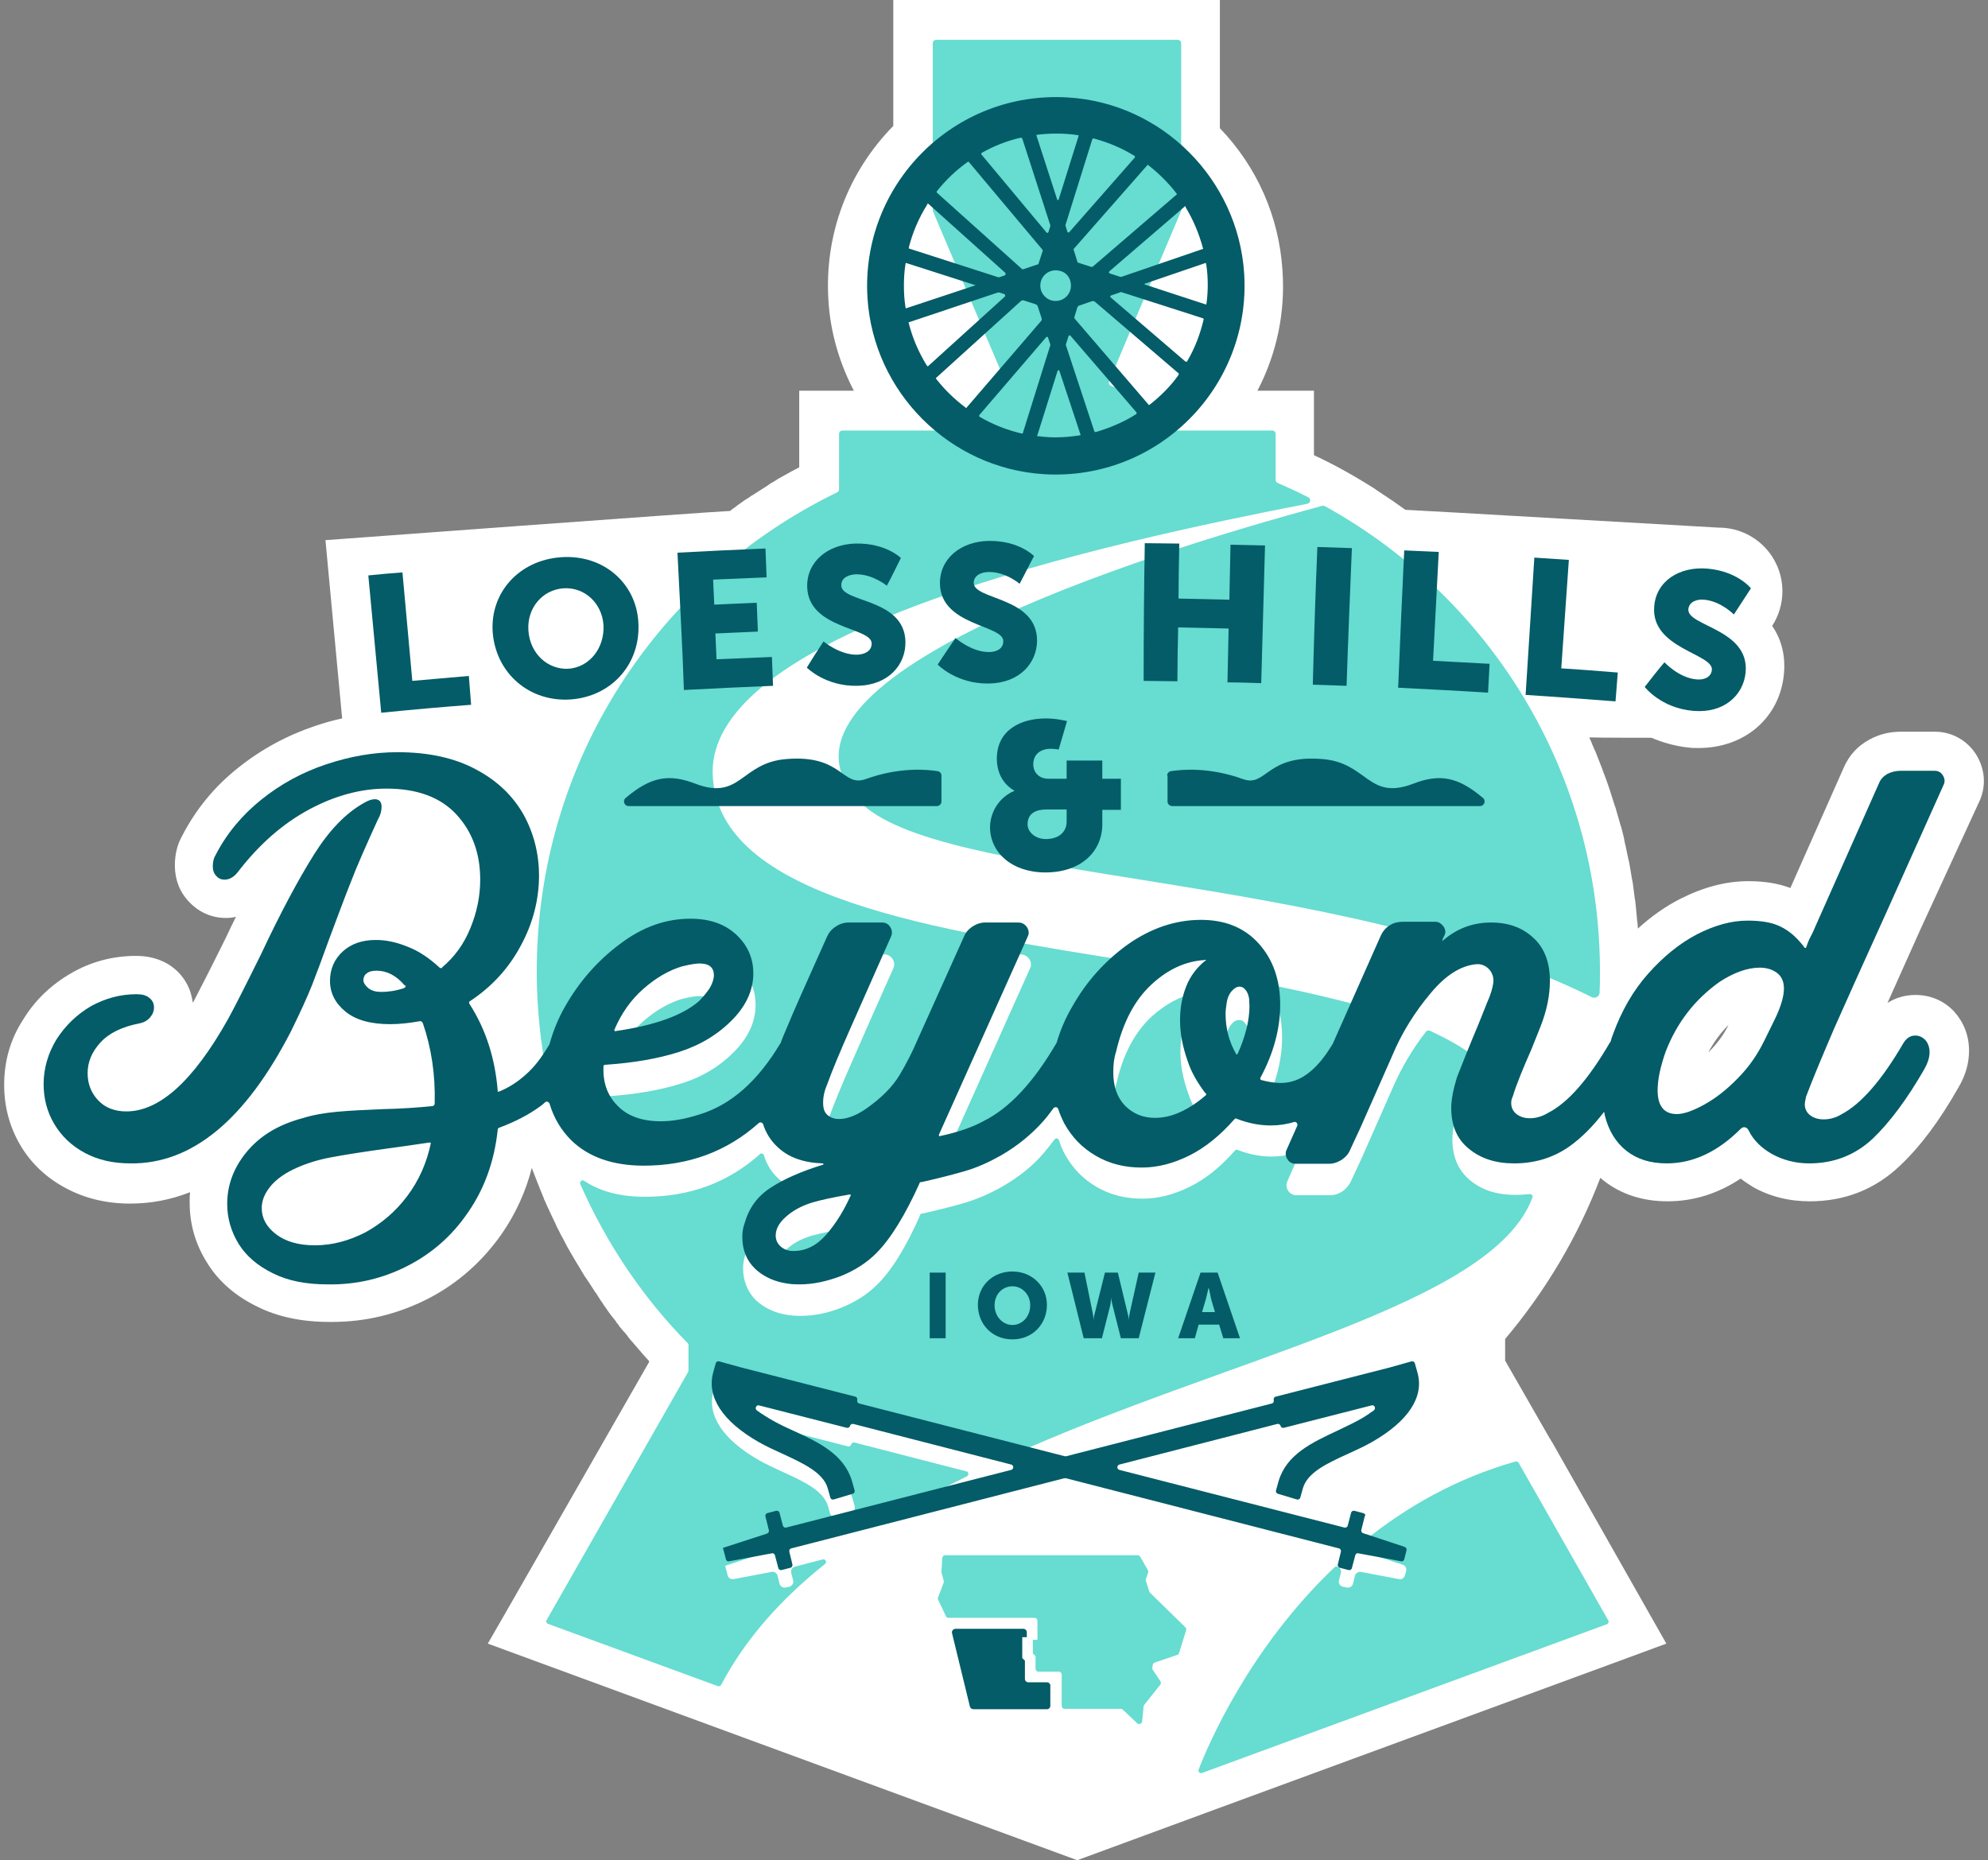 <?xml version="1.0" encoding="utf-8"?>
<!-- Generator: Adobe Illustrator 26.5.0, SVG Export Plug-In . SVG Version: 6.00 Build 0)  -->
<svg version="1.1" id="uuid-6f553b12-8888-4e23-8e56-18797f785464"
	 xmlns="http://www.w3.org/2000/svg" xmlns:xlink="http://www.w3.org/1999/xlink" x="0px" y="0px" viewBox="0 0 524.1 490.4"
	 style="enable-background:new 0 0 524.1 490.4;" xml:space="preserve">
<rect x="0" y="0" width="524.1" height="490.4" fill="#808080" stroke="none"/>
<style type="text/css">
	.st0{fill:#FFFFFF;}
	.st1{fill:#67DCD0;}
	.st2{fill:#035C67;}
</style>
<g>
	<path class="st0" d="M521.9,211.1c1.8-4,1.4-8.5-1-12.3c-2.4-3.7-6.4-5.9-10.8-5.9h-9c-3,0-5.8,0.7-8.3,2.1c-3,1.6-5.3,4.1-6.7,7.3
		l-14.1,31.8c-3.2-1.2-6.8-1.8-11.1-1.8c-5.9,0-11.9,1.6-18,4.7c-3.9,2-7.6,4.6-11.1,7.8c0-0.5-0.1-1-0.1-1.5l-0.1-0.6
		c-0.1-1.1-0.2-2.2-0.3-3.3c-0.1-0.6-0.1-1.2-0.2-1.9l-0.1-0.5c-0.1-1-0.3-2.1-0.4-3.1c-0.1-0.8-0.2-1.6-0.4-2.4c-0.2-1-0.3-2-0.5-3
		c-0.1-0.8-0.3-1.6-0.5-2.4c-0.2-1-0.4-1.9-0.6-2.9c-0.2-0.8-0.4-1.6-0.5-2.4c-0.2-0.9-0.5-1.9-0.7-2.8l-0.1-0.2
		c-0.2-0.7-0.4-1.4-0.6-2.1c-0.3-0.9-0.5-1.8-0.8-2.8l-0.2-0.5c-0.2-0.6-0.4-1.2-0.6-1.9c-0.2-0.7-0.5-1.5-0.7-2.2l-0.4-1.2
		c-0.2-0.6-0.4-1.1-0.6-1.7c-0.3-0.7-0.5-1.4-0.8-2.1l-0.2-0.6c-0.6-1.5-1.2-3.1-1.8-4.6l-0.3-0.6c-0.2-0.6-0.5-1.1-0.7-1.7
		c-0.2-0.5-0.4-0.9-0.6-1.4c2,0.1,16.4,0.1,16.4,0.1c2.8,1.2,6.1,2.2,9.9,2.6c0.8,0.1,1.7,0.1,2.5,0.1c12.2,0,21.4-8,22.5-19.5
		c0.5-5.3-0.9-9.5-3.1-12.7c1.7-2.6,2.7-5.8,2.7-9.1c0-9.3-7.5-16.8-16.8-16.8c-0.7,0-79.6-4.6-82.6-4.7l0,0
		c-1.1-0.8-2.3-1.6-3.4-2.4l-0.6-0.4c-1.2-0.8-2.4-1.6-3.6-2.4l-0.4-0.3c-5.2-3.3-10.5-6.3-16.1-8.9V103h-14.9
		c5-9.6,7.4-20.4,6.6-31.7c-0.9-14.2-6.7-27.3-16.5-37.5V0h-86.1v33.2c-12,12.2-18.2,28.7-17.1,46c0.5,8.4,2.9,16.5,6.7,23.8h-14.4
		v20.2c-0.3,0.2-2.1,1.1-2.1,1.1c-0.5,0.3-1.1,0.6-1.6,0.9c-0.6,0.3-1.2,0.7-1.8,1l-1.1,0.7c-0.5,0.3-1.1,0.6-1.6,1
		c-0.6,0.4-1.1,0.7-1.7,1.1l-1.1,0.7c-0.5,0.3-1,0.7-1.6,1c-0.6,0.4-1.1,0.8-1.7,1.1l-1.1,0.8c-0.5,0.3-1,0.7-1.5,1.1
		c-0.4,0.3-0.9,0.6-1.3,1c-5.3,0.2-106.7,7.7-106.7,7.7l4.4,47c-2.4,0.5-4.8,1.2-7.2,2c-7.4,2.5-14.2,6.2-20.2,11
		c-6.3,5-11.2,11-14.8,18c-1.3,2.3-1.9,4.9-1.9,7.8c0,3.7,1.3,7,3.7,9.5c2.6,2.8,6,4.3,9.8,4.3c0.9,0,1.7-0.1,2.6-0.3
		c-0.9,1.8-1.8,3.7-2.7,5.6c-4.1,8.3-7,13.9-8.4,16.6c-0.1,0.2-0.2,0.3-0.3,0.4c-0.4-3.5-2.1-6.7-4.9-9c-1.8-1.5-5.1-3.3-10-3.3
		c-6.1,0-11.9,1.5-17.2,4.6c-5.2,3-9.5,7.1-12.6,12.2C2.7,274,1.1,279.8,1.1,286c0,5.7,1.4,11,4.2,15.8c2.8,4.8,6.9,8.7,12,11.4
		c5,2.7,10.7,4.1,17,4.1c5.5,0,10.7-1,15.8-3c-0.1,0.9-0.1,1.8-0.1,2.7c0,5.7,1.5,11,4.6,15.9c3,4.9,7.5,8.8,13.3,11.6
		c5.4,2.7,11.8,4,19,4l0.6,0c8.8,0,17.1-2,24.9-5.9c8-4,14.8-10,20-17.5c3.5-5.1,6.2-10.9,7.8-17.2c1,2.7,2.1,5.4,3.2,8.1l0,0.1
		l0.3,0.6c0.3,0.7,0.6,1.4,1,2.2l0.5,1.1c0.3,0.7,0.7,1.4,1,2.1c0,0,0.4,0.8,0.5,1.1c0.3,0.7,0.7,1.3,1,2c0.2,0.4,0.4,0.8,0.6,1.1
		c0.3,0.6,0.7,1.3,1,1.9c0.2,0.4,0.4,0.8,0.6,1.1c0.3,0.6,0.7,1.2,1.1,1.9c0.2,0.4,0.5,0.8,0.7,1.2c0.4,0.6,0.7,1.2,1.1,1.8
		c0.2,0.4,0.5,0.8,0.7,1.2c0.4,0.6,0.7,1.2,1.1,1.7c0.3,0.4,0.5,0.8,0.8,1.2c0.4,0.6,0.7,1.1,1.1,1.7c0.2,0.3,0.4,0.7,0.7,1l0.3,0.5
		c0.3,0.5,0.6,0.9,0.9,1.4c0.3,0.4,0.6,0.8,0.8,1.2l0.3,0.4c0.3,0.4,0.6,0.9,0.9,1.3c0.3,0.4,0.5,0.7,0.8,1.1l0.5,0.6
		c0.3,0.4,0.6,0.7,0.8,1.1c0.3,0.4,0.6,0.7,0.8,1.1l0.6,0.7c0.2,0.3,0.5,0.6,0.8,0.9c0.3,0.4,0.7,0.8,1,1.3l0.5,0.6
		c0.2,0.3,0.5,0.5,0.7,0.8c0.6,0.7,1.2,1.4,1.8,2.1c0,0,0.4,0.4,0.5,0.6c0.6,0.7,1.3,1.4,1.9,2.1v0.3L135.1,422l-6.5,11.3L284,490.4
		l35.6-13.1c0.3-0.1,0.5-0.2,0.8-0.3l106.7-39.2l12.2-4.5l-5.9-10.4l-24.1-42.5c-0.3-0.4-0.5-0.9-0.8-1.3l-11.7-20.4V353
		c10.7-12.7,19.2-27,25.1-42.5c0.2,0.2,0.5,0.4,0.7,0.6c4.6,3.7,10.4,5.6,17,5.6c6.8,0,13.3-2,19.3-6c1,0.8,2.1,1.5,3.2,2.2
		c4.4,2.5,9.5,3.8,15,3.8c9.3,0,17.3-3.2,23.8-9.4c5.4-5.1,10.4-11.8,15.4-20.6c1.9-3.2,2.8-6.4,2.8-9.7c0-4-1.4-7.5-3.9-10.3
		c-2.7-2.9-6.3-4.4-10.2-4.4c-2.7,0-5.2,0.7-7.4,2.1c2.4-5.4,5.3-11.8,8.6-19.2L521.9,211.1z M450.8,277c-0.1,0.2-0.3,0.3-0.4,0.4
		c1.4-2.7,3.2-5.1,5.3-7.2C454.4,272.8,452.8,275,450.8,277z"/>
	<path class="st0" d="M386.5,361.5v-12.4c21.9-24.8,35.3-57.3,35.3-93c0-58-35.3-107.8-85.5-129.2v-13.6h-49.4l24.6-57.9V10.3h-65.5
		v45.1l24.6,57.9H221v16.2c-47.2,22.6-79.8,70.8-79.8,126.6c0,38.3,15.3,73,40.2,98.3v7.2l-37.8,66.3L284,479.4l140.3-51.6
		L386.5,361.5z"/>
	<path class="st1" d="M400,315h-0.6c-4.9,0-8.8-1.3-11.9-3.9c-3.1-2.6-4.6-6.2-4.6-10.7c0-2.2,0.5-4.9,1.5-8.1c1.1-3,2.8-7.3,5-12.6
		c0.1-0.3,0-0.6-0.2-0.8c-3.4-2.7-7.6-5-12.3-7.2c-0.3-0.1-0.7,0-0.9,0.2c-3.6,4.6-6.5,9.5-8.8,14.8l-8.3,18.8l-2.7,5.8
		c-0.5,1.1-1.2,2-2.2,2.7c-1,0.7-2.2,1.1-3.4,1.1h-8.8c-0.9,0-1.7-0.4-2.2-1.2c-0.5-0.8-0.6-1.6-0.2-2.5l2.8-6.4
		c0.2-0.6-0.3-1.1-0.8-1c-2,0.6-4.1,0.9-6.2,0.9c-3,0-5.9-0.6-8.8-1.7c-0.4-0.2-0.7-0.1-0.8,0.1c-3.7,4.2-7.6,7.4-11.8,9.5
		c-4.2,2.1-8.4,3.2-12.6,3.2c-4.5,0-8.5-1-12.1-3.1c-3.6-2.1-6.3-4.9-8.3-8.5c-0.7-1.2-1.2-2.5-1.6-3.8c-0.2-0.5-0.9-0.7-1.2-0.2
		c-0.9,1.2-1.8,2.3-2.7,3.4c-2.9,3.5-6.7,6.5-11.2,9.1c-3.2,1.8-6.3,3.1-9.4,4.1c-3.1,0.9-6.9,1.9-11.4,2.9c-0.5,0-0.7,0.1-0.7,0.4
		c-3.7,8.4-7.5,14.6-11.4,18.4c-2.5,2.5-5.6,4.5-9.3,6c-3.7,1.5-7.3,2.2-10.9,2.2c-4.9,0-8.7-1.4-11.7-4.1c-2.2-2.2-3.4-5.1-3.4-8.4
		c0-1.3,0.2-2.5,0.6-3.6c1-3.9,3.3-7.1,6.9-9.4c3.6-2.3,8.1-4.4,13.6-6c0.2,0,0.3-0.1,0.3-0.2c0-0.1-0.1-0.2-0.3-0.2
		c-5.1-0.2-9-1.7-11.9-4.4c-1.8-1.7-3-3.7-3.7-6c-0.1-0.5-0.8-0.7-1.1-0.3c-8.4,7.5-18.5,11.2-30.3,11.2c-6.5,0-11.8-1.4-16-4.2
		c-0.6-0.4-1.3,0.2-1,0.9c6.9,15.7,16.5,29.9,28.3,41.9c0.1,0.1,0.2,0.3,0.2,0.5v6.7c0,0.1,0,0.2-0.1,0.4l-37.3,65.4
		c-0.2,0.4,0,0.9,0.4,1l44.7,16.4c0.3,0.1,0.7,0,0.9-0.3c6.5-12.3,15.9-22.7,27.4-31.9c0.6-0.5,0.1-1.4-0.6-1.2l-7.3,1.9
		c-0.8,0.2-1.2,1-1,1.7l0.5,1.9c0.2,0.8-0.3,1.5-1,1.7l-0.9,0.2c-0.8,0.2-1.5-0.3-1.7-1l-0.5-2.1c-0.2-0.7-0.9-1.2-1.6-1l-10,1.9
		c-0.7,0.1-1.5-0.3-1.6-1.1l-0.6-2.4l0.2-0.1l10.7-3.5c0.7-0.2,1.1-1,0.9-1.7l-0.6-2.3c-0.2-0.8,0.3-1.5,1-1.7l0.9-0.2
		c0.8-0.2,1.5,0.3,1.7,1l0.5,2.1c0.2,0.8,1,1.2,1.7,1l25.6-6.6c0.1,0,0.1,0,0.2-0.1c6.6-4.1,13.6-7.9,20.9-11.5
		c0.6-0.3,0.5-1.2-0.1-1.3l-29.5-7.6c-0.4-0.1-0.8,0.1-0.9,0.5l0,0c-0.1,0.4-0.5,0.6-0.9,0.5l-19-4.9c-1.6-0.4-2.5,1.8-1.1,2.6
		c0,0,0,0,0,0c1.9,1.1,4,2,6,3c6.6,3.1,13.3,6.2,15.4,13.2l0.5,1.8c0.2,0.8-0.2,1.6-1,1.8l-3.7,1.1c-0.8,0.2-1.6-0.2-1.8-1l-0.5-1.8
		c-1.2-4.1-6.3-6.5-11.8-9c-2.2-1-4.4-2-6.5-3.2c-9.4-5.4-13.7-11.8-11.9-18.2l0.5-1.9c0.2-0.8,1-1.2,1.8-1l5.1,1.4l0,0l30.1,7.7
		c0.4,0.1,0.6,0.5,0.5,0.9l0,0c-0.1,0.4,0.1,0.8,0.5,0.9l37.9,9.7c0.2,0,0.3,0,0.5,0c58.7-26.7,128.4-40.1,139-68.7
		c0.2-0.5-0.2-1-0.8-0.9C402,314.9,401,315,400,315z"/>
	<path class="st1" d="M226.4,211.1c20.7,22,126,18.3,193.3,51.8c0.9,0.4,1.9-0.2,2-1.1c0.1-1.9,0.1-3.7,0.1-5.6
		c0-52.8-29.2-98.8-72.4-122.7c-0.3-0.2-0.7-0.2-1-0.1C300.6,146.3,196.5,179.3,226.4,211.1z"/>
	<g>
		<g>
			<path class="st1" d="M317.7,262c0.3-0.1,0.4-0.2,0.4-0.4c0-0.1-0.2-0.2-0.5-0.1c-4.9,0.3-9.5,2.5-14,6.5
				c-4.4,4.1-7.6,10-9.3,17.8c-0.5,1.5-0.7,3.3-0.7,5.3c0,3.7,1,6.7,3.1,8.8c2.1,2.2,4.7,3.2,7.9,3.2c2.2,0,4.4-0.5,6.6-1.5
				c2.2-1,4.4-2.4,6.6-4.3c0.2-0.1,0.3-0.2,0.3-0.4s-0.1-0.3-0.3-0.4c-2.2-2.8-3.7-5.6-4.6-8.4c-1.3-3.7-2-7.2-2-10.7
				c0-3.2,0.5-6.2,1.6-8.9C313.8,266,315.5,263.8,317.7,262z"/>
			<path class="st1" d="M326.7,268.9c-0.8,0-1.5,0.4-2.1,1.2c-0.7,0.8-1.1,1.8-1.3,3c-0.2,1.3-0.3,2.3-0.3,2.9
				c0,3.8,0.9,7.4,2.8,10.7c0,0.1,0,0.1,0.1,0.1c0.1,0,0.2-0.1,0.3-0.2c2.1-4.5,3.1-8.7,3.1-12.6c0,0,0,0,0-0.1l-0.1-1.9
				c-0.2-1-0.5-1.8-1-2.3C327.8,269.1,327.3,268.9,326.7,268.9z"/>
			<path class="st1" d="M338.1,294.1c2.8,0,5.4-1,7.7-2.9c2-1.7,3.9-4.1,5.9-7.2c0,0,0-0.1,0.1-0.1l7.8-17.6c0.2-0.4,0-0.9-0.5-1
				c-7.2-2-15.1-3.8-23.3-5.5c-0.6-0.1-1.1,0.5-0.8,1.1c2,3.5,3,7.7,3,12.5c0,6.3-1.7,12.7-5.2,19.2c-0.1,0.1,0,0.3,0.1,0.6
				C334.7,293.8,336.5,294.1,338.1,294.1z"/>
			<path class="st1" d="M187.9,204.3c-1.6-38.4,104.8-61.4,156.8-71.5c0.8-0.2,1-1.3,0.2-1.7c-2.7-1.4-5.4-2.6-8.1-3.8
				c-0.3-0.1-0.5-0.5-0.5-0.8v-12.1c0-0.5-0.4-0.9-0.9-0.9h-32.6c0.1-0.4,0.1-0.8,0.1-1.2c0-4.4-3.9-8.2-10-10.6
				c-0.5-0.2-0.7-0.7-0.5-1.2l18.9-44.7c0-0.1,0.1-0.2,0.1-0.4v-44c0-0.5-0.4-0.9-0.9-0.9h-63.7c-0.5,0-0.9,0.4-0.9,0.9v44
				c0,0.1,0,0.2,0.1,0.4l18.9,44.5c0.2,0.5,0,1-0.5,1.2c-6.3,2.4-10.4,6.3-10.4,10.8c0,0.4,0,0.8,0.1,1.2h-32
				c-0.5,0-0.9,0.4-0.9,0.9V129c0,0.3-0.2,0.7-0.5,0.8c-46.9,22.7-79.2,70.7-79.2,126.3c0,10,1.1,19.7,3,29.1c0.3-0.5,0.6-1,0.9-1.5
				c0-0.1,0.1-0.2,0.1-0.2c0.9-3.3,2.2-6.6,4.1-9.9c3.7-6.5,8.4-11.9,14.4-16.4c5.9-4.4,12.1-6.7,18.6-6.7c5.1,0,9.1,1.4,12.1,4.2
				c3,2.8,4.5,6.2,4.5,10.2c0,4.2-1.7,8.2-5.2,11.9c-3.9,4.1-8.7,7.1-14.3,8.8c-5.6,1.8-12.1,2.9-19.4,3.4c-0.4,0-0.6,0.1-0.6,0.4
				c-0.2,4.2,1.1,7.7,3.7,10.4c2.7,2.7,6.5,4.1,11.4,4.1c3.2,0,6.6-0.6,10.2-1.8c8.3-2.5,15.4-8.7,21.3-18.7c0,0,0-0.1,0.1-0.1
				c0.5-1.1,0.9-2.3,1.4-3.4c2.1-4.9,5.7-13.1,10.8-24.5c0.5-1.1,1.2-2,2.3-2.7c1.1-0.7,2.2-1.1,3.4-1.1h8.8c0.9,0,1.7,0.4,2.2,1.2
				c0.5,0.8,0.6,1.6,0.2,2.5c-4.5,10.1-8.1,18.2-10.8,24.4c-2.7,6.1-4.7,11-6,14.5c-0.8,1.6-1.1,3.2-1.1,4.9c0,1.4,0.4,2.5,1.1,3.2
				c0.7,0.8,1.8,1.1,3.1,1.1c2.2,0,4.6-1,7.4-2.9c3.8-2.7,6.7-5.6,8.5-8.6c1.8-3,3.4-6.1,4.8-9.4l12.2-27.1c0.5-1.1,1.2-2,2.2-2.7
				c1-0.7,2.2-1.1,3.4-1.1h8.8c0.7,0,1.4,0.3,1.9,0.8c0.5,0.5,0.8,1.1,0.8,1.9c0,0.4-0.1,0.8-0.3,1.1l-23.4,52.2
				c0,0.1,0,0.2,0.1,0.3c0,0.1,0.1,0.1,0.2,0c4.7-1,8.5-2.3,11.4-3.9c6.9-3.4,13.3-10.3,19.3-20.6c0-0.1,0.1-0.1,0.1-0.2
				c0.9-3.1,2.2-6.2,3.9-9.2c3.6-6.6,8.5-12.1,14.7-16.5c1.1-0.8,2.1-1.4,3.2-2c0.7-0.4,0.5-1.5-0.3-1.7
				C246.1,245.1,189.2,236.7,187.9,204.3z"/>
			<path class="st1" d="M214.2,325.7c-2.4,0.7-4.5,1.7-6.2,3.1c-2.3,1.8-3.5,3.7-3.5,5.6c0,1.1,0.4,2.1,1.3,2.9
				c0.9,0.8,2,1.2,3.4,1.2c3.3,0,6.2-1.5,8.7-4.4c2.5-2.9,4.6-6.3,6.3-10.1c0.1-0.1,0.1-0.2,0-0.3c-0.1-0.1-0.2-0.1-0.3-0.1
				C219.8,324.4,216.6,325.1,214.2,325.7z"/>
			<path class="st1" d="M162.3,280.4c10.4-1.5,17.7-4.1,21.9-7.9c1.1-1,2.1-2.2,2.8-3.4c0.7-1.2,1.1-2.3,1.1-3.4
				c0-2.1-1.3-3.1-3.8-3.1c-0.8,0-2.3,0.2-4.3,0.7c0,0-0.1,0-0.1,0c-3.6,1.1-7.1,3.1-10.4,6c-3.3,2.9-5.8,6.5-7.6,10.7
				c-0.1,0.1-0.1,0.2,0,0.3C162.1,280.5,162.2,280.5,162.3,280.4z"/>
		</g>
	</g>
	<g>
		<path class="st2" d="M76.7,271.9c2.4-4.9,4.3-9,5.6-12.3c1.3-3.3,2.8-7.4,4.5-12.1c2.2-5.8,4-10.8,5.7-15c1.6-4.2,4-9.6,7.1-16.4
			c0.7-1.2,1-2.3,1-3.4c0-1.3-0.6-2-1.8-2c-0.8,0-1.7,0.3-2.9,1c-4.8,2.7-9.2,7.3-13.2,13.7c-4,6.4-8.7,15.1-13.9,26.2
			c-4.2,8.5-7.1,14.2-8.7,17.1c-9.1,16.2-18,24.3-26.8,24.3c-3.1,0-5.6-1-7.4-2.9c-1.9-2-2.8-4.4-2.8-7.2c0-2.9,1.1-5.6,3.4-8.1
			c2.3-2.5,5.7-4.1,10.2-5c1.1-0.2,2.1-0.7,2.8-1.5c0.7-0.8,1.1-1.7,1.1-2.7c0-1-0.4-1.9-1.2-2.5c-0.8-0.7-1.9-1-3.4-1
			c-4.3,0-8.3,1.1-12.1,3.2c-3.7,2.2-6.7,5.1-9,8.7c-2.2,3.6-3.4,7.6-3.4,11.8c0,3.8,0.9,7.3,2.8,10.5c1.9,3.2,4.5,5.7,8,7.6
			c3.5,1.9,7.5,2.8,12.1,2.8C50.6,306.9,64.7,295.2,76.7,271.9z"/>
		<path class="st2" d="M483.6,271c3.1-7,7.6-17,13.5-30l15.3-34.1c0.4-0.8,0.3-1.7-0.2-2.5c-0.5-0.8-1.2-1.2-2.2-1.2h-9
			c-1.2,0-2.3,0.3-3.4,0.8c-1,0.6-1.8,1.4-2.2,2.4l-16.7,37.6c-0.4,0.9-0.8,1.9-1.3,2.8c-0.5,0.9-0.9,2-1.3,3.1
			c-0.2,0-0.3,0-0.4-0.1c-0.2-0.4-0.6-0.8-1.1-1.4c-1.8-2.1-3.7-3.5-5.8-4.4c-2.1-0.9-4.8-1.3-8.1-1.3c-4.2,0-8.6,1.2-13.3,3.6
			c-4.6,2.4-8.9,5.9-12.9,10.4c-4,4.5-7,9.8-9.2,15.8c-0.3,0.7-0.5,1.4-0.7,2.1c0,0.1,0,0.1-0.1,0.1c-5.7,9.8-11.1,16-16.4,18.7
			c-1.5,0.9-3.1,1.4-4.8,1.4c-1.4,0-2.6-0.4-3.5-1.1c-0.9-0.7-1.4-1.7-1.4-2.9c0-0.6,0.1-1.1,0.4-1.7c1-3.3,2.7-7.4,4.9-12.4l2.4-6
			c1.7-4.3,2.5-8.3,2.5-12.1c0-5-1.5-8.8-4.4-11.4c-2.9-2.7-6.6-4-11.1-4c-4.7,0-8.8,1.5-12.4,4.5c-0.5,0.5-0.6,0.4-0.3-0.3l0.3-0.6
			c0.5-0.8,0.4-1.7-0.1-2.5c-0.6-0.8-1.3-1.3-2.2-1.3l-8.4,0c-1.2,0-2.4,0.2-3.4,0.8c-1.2,0.7-2,1.6-2.6,2.9l-12.7,28.6
			c0,0,0,0.1-0.1,0.1c-1.9,3.2-3.9,5.6-5.9,7.2c-2.3,1.9-4.8,2.9-7.7,2.9c-1.6,0-3.3-0.3-5.2-0.8c-0.2-0.3-0.2-0.5-0.1-0.6
			c3.5-6.5,5.2-13,5.2-19.2c0-6.6-1.9-12-5.7-16.2c-3.8-4.2-8.9-6.2-15.2-6.2c-6.7,0-13.2,2.2-19.3,6.5c-6.1,4.4-11,9.9-14.7,16.5
			c-1.8,3.1-3.1,6.2-4,9.3c0,0.1,0,0.1-0.1,0.2c-6,10.3-12.4,17.2-19.3,20.6c-2.9,1.6-6.7,2.9-11.4,3.9c-0.1,0.1-0.2,0.1-0.2,0
			c0-0.1-0.1-0.2-0.1-0.3l23.4-52.2c0.2-0.4,0.3-0.7,0.3-1.1c0-0.7-0.3-1.4-0.8-1.9c-0.5-0.5-1.1-0.8-1.9-0.8h-8.8
			c-1.2,0-2.3,0.4-3.4,1.1c-1,0.7-1.8,1.6-2.2,2.7l-12.2,27.1c-1.4,3.3-3,6.4-4.8,9.4c-1.8,3-4.7,5.9-8.5,8.6
			c-2.8,2-5.3,2.9-7.4,2.9c-1.3,0-2.3-0.4-3.1-1.1c-0.8-0.7-1.1-1.8-1.1-3.2c0-1.7,0.4-3.3,1.1-4.9c1.3-3.6,3.3-8.4,6-14.5
			c2.7-6.1,6.3-14.2,10.8-24.4c0.4-0.8,0.3-1.7-0.2-2.5c-0.5-0.8-1.2-1.2-2.2-1.2h-8.8c-1.2,0-2.4,0.4-3.4,1.1
			c-1.1,0.7-1.8,1.6-2.3,2.7c-5.1,11.4-8.8,19.6-10.8,24.5c-0.5,1.2-1,2.3-1.4,3.5c0,0,0,0.1-0.1,0.1c-5.9,9.9-13,16.2-21.3,18.7
			c-3.7,1.2-7.1,1.8-10.2,1.8c-5,0-8.8-1.4-11.4-4.1c-2.7-2.7-3.9-6.2-3.7-10.4c0-0.3,0.2-0.4,0.6-0.4c7.3-0.5,13.8-1.6,19.4-3.4
			c5.6-1.8,10.4-4.7,14.3-8.8c3.5-3.7,5.2-7.7,5.2-11.9c0-4-1.5-7.4-4.5-10.2c-3-2.8-7-4.2-12.1-4.2c-6.5,0-12.7,2.2-18.6,6.7
			c-5.9,4.4-10.7,9.9-14.4,16.4c-1.9,3.3-3.2,6.6-4.1,9.9c0,0.1,0,0.1-0.1,0.2c-2,3.4-4,6-6.2,7.9c-2.2,2-4.6,3.5-7.1,4.5
			c-0.2,0-0.3,0-0.3-0.1v-0.3c-0.7-8.4-3.1-16-7.4-22.7c-0.2-0.3-0.2-0.5,0-0.7c5.8-3.8,10.3-8.7,13.5-14.7
			c3.2-5.9,4.8-12.1,4.8-18.5c0-5.8-1.4-11.2-4.1-16.1c-2.8-4.9-6.9-8.9-12.6-11.9c-5.6-3-12.5-4.5-20.6-4.5
			c-6.3,0-12.5,1.1-18.8,3.2c-6.3,2.1-12,5.2-17.1,9.3c-5.1,4.1-9.2,9-12.1,14.7c-0.5,0.8-0.7,1.8-0.7,2.9c0,1,0.3,1.9,0.9,2.5
			c0.6,0.7,1.3,1,2.2,1c1.3,0,2.5-0.7,3.5-2c5.6-7.3,11.9-12.8,18.8-16.5c6.9-3.7,13.7-5.5,20.4-5.5c8.1,0,14.3,2.3,18.5,6.9
			c4.2,4.6,6.2,10.3,6.2,17.1c0,4.4-0.9,8.7-2.6,12.8c-1.7,4.2-4.2,7.6-7.4,10.3c-0.1,0.3-0.3,0.3-0.7,0.1c-2.7-2.5-5.5-4.4-8.4-5.5
			c-2.9-1.2-5.7-1.8-8.4-1.8c-3.6,0-6.5,1-8.7,3c-2.2,2-3.4,4.6-3.4,7.8c0,3.2,1.4,5.9,4.1,8.1c2.7,2.2,6.6,3.3,11.8,3.3
			c2.4,0,5.1-0.3,7.9-0.8c0.3,0,0.5,0.2,0.7,0.6c2.2,6.4,3.3,13.4,3.1,21.1c0,0.4-0.2,0.6-0.6,0.7c-4,0.4-8.4,0.7-13.1,0.8
			c-4.9,0.2-8.9,0.4-12.1,0.7c-3.2,0.3-6.2,0.8-9.1,1.7c-6.3,1.7-11.1,4.6-14.6,8.8c-3.5,4.2-5.2,8.8-5.2,13.8c0,3.7,1,7.2,3,10.5
			c2,3.2,5,5.8,9.1,7.8c4,2,8.8,2.9,14.5,2.9c7.4,0.1,14.3-1.5,20.8-4.8c6.5-3.3,11.9-8,16.1-14.2c4.3-6.2,6.9-13.4,7.8-21.6
			c0-0.4,0.1-0.6,0.4-0.7c4.3-1.6,7.9-3.5,10.9-5.7c0.4-0.3,0.8-0.6,1.2-1c0.4-0.4,1-0.1,1.2,0.4c1.1,3.7,3,6.9,5.7,9.6
			c4.5,4.4,10.9,6.7,19.1,6.7c11.8,0,21.9-3.7,30.3-11.2c0.4-0.4,1-0.2,1.2,0.3c0.7,2.2,1.9,4.2,3.7,5.9c2.9,2.8,6.8,4.2,11.9,4.4
			c0.2,0,0.3,0.1,0.3,0.2c0,0.1-0.1,0.2-0.3,0.2c-5.5,1.7-10.1,3.7-13.6,6c-3.6,2.3-5.8,5.5-6.9,9.4c-0.4,1.1-0.6,2.3-0.6,3.6
			c0,3.4,1.1,6.2,3.4,8.4c2.9,2.7,6.8,4.1,11.7,4.1c3.6,0,7.2-0.8,10.9-2.2c3.7-1.5,6.8-3.5,9.3-6c3.8-3.8,7.6-10,11.4-18.4
			c0-0.3,0.2-0.4,0.7-0.4c4.5-1,8.3-2,11.4-2.9c3.1-0.9,6.2-2.3,9.4-4.1c4.5-2.6,8.2-5.7,11.2-9.1c0.9-1,1.7-2.1,2.6-3.3
			c0.4-0.5,1.1-0.4,1.3,0.2c0.4,1.3,1,2.6,1.6,3.8c2,3.6,4.7,6.4,8.3,8.5c3.6,2.1,7.6,3.1,12.1,3.1c4.2,0,8.4-1.1,12.6-3.2
			c4.2-2.1,8.1-5.3,11.8-9.5c0.2-0.3,0.5-0.3,0.8-0.1c2.9,1.1,5.8,1.7,8.8,1.7c2.1,0,4.2-0.3,6.1-0.9c0.6-0.2,1.1,0.4,0.9,1
			l-2.8,6.3c-0.4,0.8-0.3,1.7,0.2,2.5c0.5,0.8,1.2,1.2,2.2,1.2h8.8c1.2,0,2.3-0.4,3.4-1.1c1-0.7,1.8-1.6,2.2-2.7l2.7-5.8l8.3-18.8
			c2.5-6,5.9-11.5,10.2-16.6c3.9-4.7,7.9-7.2,11.9-7.6c2.7-0.3,4.9,2.1,4.6,4.8c-0.2,1.5-0.7,3.2-1.6,5.2l-2.2,5.5
			c-2.6,6.2-4.5,11-5.8,14.3c-1,3.3-1.5,6-1.5,8.1c0,4.6,1.5,8.2,4.6,10.7c3.1,2.6,7.1,3.9,11.9,3.9h0.6c5.3-0.1,10-1.6,14.1-4.5
			c3.2-2.3,6.2-5.3,9.1-9.1c0.1,0.3,0.1,0.6,0.2,1c1,4,2.9,7.1,5.7,9.3c2.8,2.2,6.3,3.3,10.6,3.3c6.9,0,13.4-3,19.5-9.1
			c0.4-0.4,0.8-0.5,1.2-0.4c0.4,0.1,0.7,0.4,0.9,0.8c1.2,2.5,3.3,4.6,6.1,6.2c2.9,1.6,6.2,2.5,9.9,2.5c6.5,0,12.1-2.2,16.7-6.5
			c4.6-4.4,9.1-10.5,13.6-18.3c0.9-1.6,1.4-3.1,1.4-4.5c0-1.3-0.4-2.4-1.1-3.2c-0.8-0.8-1.6-1.2-2.7-1.2c-1.3,0-2.3,0.7-3.1,2
			c-5.7,9.8-11.2,16.1-16.4,18.8c-1.3,0.8-2.9,1.3-4.6,1.3c-1.5,0-2.7-0.4-3.6-1.1c-0.9-0.7-1.4-1.7-1.4-2.9c0-0.3,0.1-0.9,0.3-1.8
			c0,0,0-0.1,0-0.1C478.1,283.9,480.6,278,483.6,271z M162,271.4c1.8-4.2,4.3-7.8,7.6-10.7c3.3-2.9,6.7-4.9,10.4-6c0,0,0.1,0,0.1,0
			c2-0.5,3.5-0.7,4.3-0.7c2.5,0,3.8,1,3.8,3.1c0,1-0.4,2.2-1.1,3.4c-0.8,1.2-1.7,2.3-2.8,3.4c-4.2,3.7-11.5,6.4-21.9,7.9
			c-0.1,0.1-0.2,0.1-0.3,0C161.9,271.6,161.9,271.5,162,271.4z M106.9,260.1c0,0.1-0.2,0.3-0.4,0.4c-2.1,0.7-4.1,1-6,1
			c-1.4,0-2.5-0.3-3.4-1c-0.8-0.7-1.3-1.4-1.3-2.1c0-0.7,0.3-1.4,0.9-1.8c0.6-0.5,1.5-0.7,2.6-0.7c2.7,0,5.2,1.3,7.4,3.9
			C107,259.8,107,259.9,106.9,260.1z M113.6,301.3c-1.1,5.3-3.2,10-6.3,14.1c-3.1,4.1-6.8,7.2-11,9.5c-4.3,2.2-8.7,3.4-13.3,3.4
			c-4.3,0-7.7-1-10.2-2.9c-2.5-1.9-3.8-4.2-3.8-6.9c0-1.9,0.7-3.7,2.1-5.5c1.4-1.8,3.5-3.4,6.2-4.7c2.9-1.4,6.2-2.5,10-3.2
			c3.7-0.7,8.9-1.5,15.4-2.4c2.3-0.3,5.8-0.8,10.5-1.5c0.1,0,0.2,0,0.4,0.1C113.7,301.1,113.7,301.2,113.6,301.3z M224.2,315.3
			c-1.7,3.8-3.8,7.2-6.3,10.1c-2.5,2.9-5.4,4.4-8.7,4.4c-1.4,0-2.5-0.4-3.4-1.2c-0.9-0.8-1.3-1.8-1.3-2.9c0-2,1.2-3.8,3.5-5.6
			c1.8-1.4,3.9-2.4,6.2-3.1c2.4-0.7,5.6-1.4,9.8-2.1c0.1,0,0.2,0,0.3,0.1C224.3,315.1,224.3,315.2,224.2,315.3z M317.7,253.3
			c-2.2,1.8-3.9,4-5,6.8c-1.1,2.8-1.6,5.7-1.6,8.9c0,3.5,0.7,7,2,10.7c0.9,2.8,2.5,5.6,4.6,8.4c0.2,0.1,0.3,0.2,0.3,0.4
			c0,0.1-0.1,0.3-0.3,0.4c-2.2,1.9-4.4,3.3-6.6,4.3c-2.2,1-4.4,1.5-6.6,1.5c-3.2,0-5.8-1.1-7.9-3.2c-2.1-2.2-3.1-5.1-3.1-8.8
			c0-2.1,0.2-3.8,0.7-5.3c1.8-7.8,4.9-13.7,9.3-17.8c4.4-4.1,9.1-6.2,14-6.5c0.3-0.1,0.4-0.1,0.5,0.1
			C318.1,253,318,253.2,317.7,253.3z M326.3,277.8c-0.1,0.1-0.2,0.2-0.3,0.2c-0.1,0-0.1,0-0.1-0.1c-1.9-3.3-2.8-6.8-2.8-10.7
			c0-0.7,0.1-1.6,0.3-2.9c0.2-1.2,0.6-2.2,1.3-3c0.7-0.8,1.4-1.2,2.1-1.2c0.6,0,1.1,0.3,1.5,0.8c0.5,0.5,0.8,1.3,1,2.3l0.1,1.9
			c0,0,0,0,0,0.1C329.4,269.1,328.3,273.3,326.3,277.8z M467.9,268.7c-1.6,3.3-2.5,5.1-2.7,5.5c-1.8,3.7-4.1,7.1-7.1,10.1
			c-2.9,3-5.9,5.3-8.8,6.9c-2.9,1.6-5.4,2.5-7.2,2.5c-3.4,0-5.1-2.1-5.1-6.3c0-2.7,0.7-6.1,2.1-10.1c3-7.8,7.8-13.9,14.3-18.5
			c3.7-2.4,7.3-3.7,10.5-3.7c1.9,0,3.4,0.5,4.6,1.4c1.2,0.9,1.8,2.3,1.8,4.1C470.3,262.7,469.5,265.4,467.9,268.7z"/>
	</g>
	<path class="st2" d="M97.1,151.7c3-0.3,6-0.6,9-0.8c0.9,9.5,1.7,19.1,2.6,28.6c5-0.4,9.9-0.9,14.9-1.3c0.2,2.5,0.4,5.1,0.6,7.6
		c-7.9,0.6-15.8,1.3-23.7,2.1C99.4,175.8,98.2,163.7,97.1,151.7z"/>
	<path class="st2" d="M147.9,146.9c11.2-0.8,19.9,6.9,20.4,17.3c0.6,10.7-6.9,19.4-17.9,20.2c-10.9,0.7-19.6-6.9-20.5-17.6
		C129.1,156.4,136.7,147.7,147.9,146.9z M149.9,176.3c5.4-0.4,9.5-5.3,9.2-11.5c-0.4-5.9-5.1-10.1-10.6-9.7
		c-5.5,0.4-9.6,5.2-9.2,11.1C139.7,172.3,144.4,176.6,149.9,176.3z"/>
	<path class="st2" d="M178.6,145.7c7.7-0.4,15.5-0.8,23.2-1.1c0.1,2.5,0.2,5.1,0.3,7.6c-4.7,0.2-9.4,0.4-14.1,0.6
		c0.1,2.2,0.2,4.4,0.3,6.6c3.7-0.2,7.5-0.3,11.2-0.5c0.1,2.5,0.2,5.1,0.3,7.6c-3.7,0.2-7.4,0.3-11.2,0.5c0.1,2.3,0.2,4.6,0.3,6.8
		c4.9-0.2,9.8-0.4,14.6-0.6c0.1,2.5,0.2,5.1,0.3,7.6c-7.8,0.3-15.7,0.7-23.5,1.1C179.9,169.9,179.2,157.8,178.6,145.7z"/>
	<path class="st2" d="M217.1,169.1c0,0,4.3,3.6,8.9,3.5c1.8-0.1,3.8-0.8,3.8-3c-0.1-4.3-16.6-3.7-17-14.8
		c-0.2-6.7,5.4-11.3,12.7-11.5c8-0.2,12,3.8,12,3.8c-1.2,2.4-2.4,4.9-3.7,7.3c0,0-3.8-3.1-8.2-3c-1.9,0.1-3.9,0.9-3.8,3
		c0.1,4.5,16.7,3.3,16.9,14.8c0.1,6-4.4,11.4-12.6,11.6c-8.5,0.2-13.4-4.8-13.4-4.8C214.1,173.7,215.6,171.4,217.1,169.1z"/>
	<path class="st2" d="M251.9,168.2c0,0,4.2,3.7,8.8,3.7c1.8,0,3.8-0.7,3.8-2.9c0-4.3-16.5-4-16.7-15.1c-0.1-6.7,5.6-11.2,12.9-11.3
		c8-0.1,11.9,4,11.9,4c-1.3,2.4-2.5,4.9-3.8,7.3c0,0-3.7-3.2-8.2-3.1c-1.9,0-3.9,0.9-3.9,2.9c0.1,4.5,16.6,3.6,16.7,15.1
		c0,6-4.6,11.3-12.8,11.4c-8.5,0.1-13.4-5-13.4-5C248.8,172.8,250.3,170.5,251.9,168.2z"/>
	<path class="st2" d="M301.8,143.2c3,0,6,0.1,9.1,0.1c-0.1,4.8-0.2,9.7-0.2,14.5c4.5,0.1,8.9,0.2,13.4,0.3c0.1-4.8,0.2-9.7,0.3-14.5
		c3,0.1,6,0.1,9.1,0.2c-0.3,12.1-0.7,24.2-1,36.3c-3-0.1-5.9-0.2-8.9-0.2c0.1-4.7,0.2-9.5,0.3-14.2c-4.4-0.1-8.9-0.2-13.3-0.3
		c-0.1,4.7-0.2,9.5-0.2,14.2c-3,0-5.9-0.1-8.9-0.1C301.5,167.4,301.6,155.3,301.8,143.2z"/>
	<path class="st2" d="M347.3,144.2c3,0.1,6,0.2,9.1,0.3c-0.5,12.1-1,24.2-1.4,36.3c-3-0.1-5.9-0.2-8.9-0.3
		C346.4,168.4,346.8,156.3,347.3,144.2z"/>
	<path class="st2" d="M370.2,145.1c3,0.1,6,0.3,9.1,0.4c-0.5,9.6-1,19.1-1.5,28.7c5,0.3,9.9,0.5,14.9,0.8c-0.1,2.5-0.3,5.1-0.4,7.6
		c-7.9-0.5-15.8-0.9-23.7-1.3C369.1,169.3,369.6,157.2,370.2,145.1z"/>
	<path class="st2" d="M404.5,147c3,0.2,6,0.4,9.1,0.6c-0.7,9.5-1.3,19.1-2,28.6c5,0.3,9.9,0.7,14.9,1.1c-0.2,2.5-0.4,5.1-0.6,7.6
		c-7.9-0.6-15.8-1.2-23.7-1.7C403,171.2,403.7,159.1,404.5,147z"/>
	<path class="st2" d="M438.8,174.6c0,0,3.8,4.1,8.4,4.5c1.8,0.2,3.9-0.4,4.1-2.5c0.4-4.3-16.1-5.6-15.2-16.7c0.5-6.7,6.6-10.6,14-10
		c8,0.7,11.5,5.2,11.5,5.2c-1.5,2.3-3,4.6-4.5,6.9c0,0-3.4-3.5-7.8-3.9c-1.9-0.2-4,0.5-4.2,2.5c-0.4,4.5,16.2,5.2,15.1,16.7
		c-0.6,6-5.7,10.8-13.8,10.1c-8.5-0.7-12.8-6.3-12.8-6.3C435.3,178.9,437,176.7,438.8,174.6z"/>
	<path class="st2" d="M267.4,208.5v-0.1c0,0-4.6-2.1-4.6-8.4c0-7.6,6.4-10.6,12.9-10.6c2.9,0,5.6,0.7,5.6,0.7l-2.2,7.5
		c0,0-1-0.2-2.1-0.2c-2.5,0-4.6,1.3-4.6,4.1c0,2,1.4,3.8,4,3.8h4.8v-4.8h9.4v4.8h4.9v8.2h-4.9v3.8c0,7-5.4,12.7-15,12.7
		c-8.9,0-14.6-5.3-14.6-12C261.1,213.8,263.6,210.1,267.4,208.5z M275.7,221.2c3.6,0,5.5-2,5.5-4.6v-3.2h-5.4
		c-2.5,0-4.9,0.9-4.9,3.9C270.9,219.4,273,221.2,275.7,221.2z"/>
	<path class="st2" d="M248.2,204.5c0-0.6-0.4-1.1-1-1.2c-2.6-0.4-9.9-1.2-19,2.1c-6.2,2.2-6.1-6.5-20.8-5.3
		c-12.1,0.9-12.1,11.1-24.1,6.5c-7-2.7-11.8-1.8-18.4,3.8c-0.8,0.7-0.3,2.1,0.8,2.1H247c0.6,0,1.2-0.5,1.2-1.2V204.5z"/>
	<path class="st2" d="M307.7,204.5c0-0.6,0.4-1.1,1-1.2c2.6-0.4,9.9-1.2,19,2.1c6.2,2.2,6.1-6.5,20.8-5.3
		c12.1,0.9,12.1,11.1,24.1,6.5c7-2.7,11.8-1.8,18.4,3.8c0.8,0.7,0.3,2.1-0.8,2.1h-81.2c-0.6,0-1.2-0.5-1.2-1.2V204.5z"/>
	<g>
		<g>
			<path class="st2" d="M245.1,335.5h4.2v17.3h-4.2V335.5z"/>
			<path class="st2" d="M266.9,335.2c5.2,0,9.1,3.9,9.1,8.8c0,5.1-3.8,9.1-9.1,9.1s-9.1-4-9.1-9.1
				C257.8,339.1,261.6,335.2,266.9,335.2z M266.9,349.3c2.6,0,4.7-2.2,4.7-5.2c0-2.8-2.1-5-4.7-5c-2.6,0-4.7,2.1-4.7,5
				C262.2,347,264.3,349.3,266.9,349.3z"/>
			<path class="st2" d="M281.4,335.5h4.5l2.2,10.8c0.2,1.1,0.2,1.8,0.2,1.8h0c0,0,0-0.8,0.3-1.8l2.7-10.8h3.4l2.6,10.8
				c0.3,1.1,0.3,1.8,0.3,1.8h0c0,0,0-0.8,0.2-1.8l2.4-10.8h4.4l-4.4,17.3h-4.7l-2.2-8.7c-0.3-1.1-0.3-2-0.3-2h0c0,0-0.1,0.9-0.3,2
				l-2.2,8.7h-4.8L281.4,335.5z"/>
			<path class="st2" d="M321.4,349.2H316l-1,3.6h-4.4l5.9-17.3h4.5l5.9,17.3h-4.4L321.4,349.2z M318.6,339.5c0,0-0.4,1.9-0.7,3
				l-1,3.4h3.4l-1-3.4C319.1,341.4,318.7,339.5,318.6,339.5L318.6,339.5z"/>
		</g>
	</g>
	<path class="st2" d="M281.6,25.7c-30-1.9-54.8,22.9-52.9,52.9c1.6,24.8,21.6,44.8,46.4,46.4c30,1.9,54.8-22.9,52.9-52.9
		C326.4,47.3,306.4,27.2,281.6,25.7z M312.6,54.7c2,3.3,3.5,6.9,4.5,10.6l0.1,0.3L295.6,73c-0.1,0-0.1,0-0.2,0l-2.8-0.9
		c-0.3-0.1-0.3-0.4-0.1-0.6l20-17.2L312.6,54.7z M302.8,43.6c2.7,2.1,5.2,4.6,7.3,7.3l0.2,0.3l-22.1,19c-0.2,0.2-0.5,0.2-0.7,0.1
		l-3.4-1.1l-1.1-3.5l19.6-22.3L302.8,43.6z M288.3,36.5c3.8,1,7.4,2.5,10.8,4.6l0,0c0.1,0.1,0.2,0.3,0.1,0.4l-17.3,19.7
		c-0.1,0.2-0.4,0.1-0.5-0.1l-0.5-1.6c0-0.1,0-0.1,0-0.2l7.1-22.7C288,36.6,288.2,36.5,288.3,36.5L288.3,36.5z M282.2,74.2
		c0.8,3.1-1.9,5.8-5,5c-1.4-0.4-2.4-1.5-2.8-2.8c-0.8-3.1,1.9-5.8,5-5C280.8,71.7,281.9,72.8,282.2,74.2z M273.6,35.5
		c3.6-0.4,6.9-0.4,10.4,0.1l0.4,0.1l-5.3,16.9c-0.1,0.2-0.3,0.2-0.4,0l-5.5-17L273.6,35.5z M258.8,40.3c3.2-1.8,6.7-3.2,10.3-4l0,0
		c0.2,0,0.3,0.1,0.4,0.2l7.4,22.9c0,0.1,0,0.1,0,0.2l-0.5,1.6c-0.1,0.2-0.4,0.3-0.5,0.1l-17.1-20.5
		C258.6,40.6,258.7,40.4,258.8,40.3L258.8,40.3z M247,50.4c2.3-2.9,5-5.5,8.1-7.7v0c0.1-0.1,0.3-0.1,0.4,0.1l19.3,23
		c0.1,0.1,0.1,0.2,0.1,0.3l-1.1,3.4c0,0.1-0.1,0.2-0.2,0.2l-3.9,1.3c-0.1,0-0.2,0-0.3-0.1l-22.4-20.1
		C246.9,50.7,246.9,50.5,247,50.4L247,50.4z M239.6,65.2c1-3.9,2.6-7.7,4.8-11.2l0.2-0.4L265,71.9c0.2,0.2,0.1,0.6-0.1,0.7l-1.5,0.5
		c-0.1,0-0.2,0-0.2,0l-23.6-7.6L239.6,65.2z M238.7,80.9c-0.3-1.9-0.4-3.8-0.4-5.6c0-1.8,0.1-3.7,0.4-5.6l0.1-0.4l18.4,5.9
		l-18.4,6.1L238.7,80.9z M244.3,96.3c-2.1-3.4-3.7-7.1-4.7-11l-0.1-0.3l23.6-7.9c0.1,0,0.2,0,0.3,0l1.3,0.4c0.3,0.1,0.4,0.5,0.2,0.7
		l-20.3,18.4L244.3,96.3z M254.5,107.4c-2.8-2.1-5.4-4.6-7.6-7.4l-0.2-0.3l22.4-20.3c0.2-0.2,0.6-0.3,0.8-0.2l3.1,1
		c0.3,0.1,0.5,0.3,0.6,0.6l1,3.1c0.1,0.3,0,0.6-0.2,0.8l-19.7,22.9L254.5,107.4z M269.4,114.3c-3.9-0.9-7.7-2.4-11.1-4.4v0
		c-0.2-0.1-0.2-0.3-0.1-0.5l17.6-20.5c0.2-0.2,0.5-0.1,0.5,0.1l0.6,1.8c0,0.1,0,0.1,0,0.2l-7.2,23
		C269.7,114.2,269.6,114.3,269.4,114.3L269.4,114.3z M284.5,114.8c-2,0.3-4.1,0.5-6.2,0.5c-1.5,0-3-0.1-4.5-0.3l-0.4,0l5.4-17.2
		c0.1-0.3,0.4-0.3,0.5,0l5.6,16.9L284.5,114.8z M299.5,109.2c-3.3,2.1-6.9,3.6-10.6,4.7l0,0c-0.2,0-0.3,0-0.4-0.2L281,91
		c0-0.1,0-0.1,0-0.2l0.7-2.2c0.1-0.2,0.4-0.3,0.5-0.1l17.4,20.2C299.7,108.9,299.7,109.1,299.5,109.2L299.5,109.2z M310.6,99
		c-2.1,2.9-4.6,5.4-7.4,7.6l-0.3,0.2l-19.5-22.7c-0.2-0.2-0.2-0.4-0.1-0.7l0.7-2.3c0.1-0.2,0.2-0.4,0.4-0.5l3.5-1.2
		c0.2-0.1,0.5,0,0.7,0.1l22.2,19L310.6,99z M317.3,84.3c-0.9,3.8-2.3,7.5-4.3,10.9l0,0c-0.1,0.2-0.3,0.2-0.5,0.1l-19.7-16.9
		c-0.2-0.2-0.1-0.4,0.1-0.5l2.6-0.9l0.1,0l21.5,6.9C317.3,84,317.4,84.1,317.3,84.3L317.3,84.3z M318,80.3L301.8,75
		c-0.1,0-0.1-0.2,0-0.2l16.1-5.5l0.1,0.4c0.3,1.9,0.4,3.7,0.4,5.5c0,1.5-0.1,3-0.3,4.6L318,80.3z"/>
	<path class="st2" d="M276,443.5h-4.9c-0.5,0-0.9-0.4-0.9-0.9v-4.8l-0.7-0.7v-5.5h1.2v-1.3c0-0.5-0.4-0.9-0.9-0.9l-17.9,0
		c-0.6,0-1.1,0.6-0.9,1.2l4.7,19.3c0.1,0.4,0.5,0.7,0.9,0.7H276c0.5,0,0.9-0.4,0.9-0.9l0-5.1C277,443.9,276.5,443.5,276,443.5z"/>
	<path class="st1" d="M310.8,435.9l1.9-6.1c0.1-0.3,0-0.6-0.2-0.8l-9.3-9.1c-0.1-0.1-0.2-0.2-0.2-0.3l-0.9-2.8
		c-0.1-0.2-0.1-0.3,0-0.5l0.6-1.8c0.1-0.2,0-0.4-0.1-0.6l-2-3.5c-0.1-0.2-0.4-0.4-0.7-0.4h-50.7c-0.4,0-0.7,0.3-0.8,0.7l-0.2,3.6
		c0,0.1,0,0.2,0,0.2l0.6,2.2c0,0.2,0,0.3,0,0.5l-1.5,3.9c-0.1,0.2-0.1,0.4,0,0.6l2.1,4.4c0.1,0.3,0.4,0.4,0.7,0.4l22.6,0
		c0.4,0,0.8,0.3,0.8,0.8v5h-1.2v3.6l0.7,0.7v3.3c0,0.4,0.3,0.8,0.8,0.8h5.3c0.4,0,0.8,0.3,0.8,0.8l0,8.2c0,0.4,0.3,0.8,0.8,0.8h14.8
		c0.2,0,0.4,0.1,0.5,0.2l3.8,3.6c0.5,0.4,1.2,0.2,1.3-0.5l0.4-4c0-0.1,0.1-0.3,0.2-0.4l4.2-5.3c0.2-0.3,0.2-0.6,0-0.9l-2-3
		c-0.1-0.2-0.2-0.4-0.1-0.6l0.1-0.7c0.1-0.3,0.2-0.5,0.5-0.6l5.9-2C310.5,436.3,310.7,436.1,310.8,435.9z"/>
	<path class="st1" d="M399.5,385.3c-15.8,4.5-28.9,12.1-39.8,20.9c-0.1,0.1-0.2,0.2-0.2,0.4l-0.3,1c-0.2,0.7,0.2,1.5,0.9,1.7
		l9.7,3.2c0.7,0.2,1.1,1,0.9,1.7l-0.3,1.1c-0.2,0.7-0.9,1.2-1.6,1l-10-1.9c-0.7-0.1-1.4,0.3-1.6,1l-0.5,2.1c-0.2,0.8-1,1.2-1.7,1
		l-1-0.2c-0.8-0.2-1.2-1-1-1.7l0.5-1.9c0.2-0.8-0.3-1.5-1-1.7l0,0c-0.2-0.1-0.5,0-0.7,0.2c-22.7,21.6-33.4,47.1-35.8,53.3
		c-0.2,0.6,0.3,1.1,0.9,0.9l106.7-39.2c0.4-0.1,0.6-0.6,0.4-1l-23.6-41.5C400.2,385.4,399.9,385.2,399.5,385.3z"/>
	<path class="st2" d="M359.4,398.9l-2.3-0.6c-0.4-0.1-0.8,0.1-0.9,0.5l-0.9,3.4c-0.1,0.4-0.5,0.6-0.9,0.5l-59.3-15.2
		c-0.7-0.2-0.7-1.2,0-1.4l41.6-10.7c0.4-0.1,0.8,0.1,0.9,0.5l0,0c0.1,0.4,0.5,0.6,0.9,0.5l23.1-5.9c0.8-0.2,1.2,0.8,0.6,1.3
		c-1.5,1.1-2.9,2-3.7,2.4c-1.9,1.1-4,2-6,3c-6.6,3.1-13.3,6.2-15.4,13.2l-0.7,2.5c-0.1,0.4,0.1,0.8,0.5,0.9l5,1.5
		c0.4,0.1,0.8-0.1,0.9-0.5l0.7-2.5c1.2-4.1,6.3-6.5,11.8-9c2.2-1,4.4-2,6.5-3.2c9.4-5.4,13.7-11.8,11.9-18.2l-0.7-2.5
		c-0.1-0.4-0.5-0.6-0.9-0.5l-5.7,1.6l-30.1,7.7c-0.4,0.1-0.6,0.5-0.5,0.9l0,0c0.1,0.4-0.1,0.8-0.5,0.9l-54.2,13.9
		c-0.1,0-0.2,0-0.4,0L226.5,370c-0.4-0.1-0.6-0.5-0.5-0.9l0,0c0.1-0.4-0.1-0.8-0.5-0.9l-30.1-7.7l0,0l-5.8-1.6
		c-0.4-0.1-0.8,0.1-0.9,0.5l-0.7,2.5c-1.7,6.4,2.5,12.8,11.9,18.2c2.1,1.2,4.3,2.2,6.5,3.2c5.4,2.5,10.6,4.9,11.8,9l0.7,2.5
		c0.1,0.4,0.5,0.6,0.9,0.5l5-1.5c0.4-0.1,0.6-0.5,0.5-0.9l-0.7-2.5c-2.1-7-8.8-10.2-15.4-13.2c-2-0.9-4.1-1.9-6-3
		c-0.8-0.5-2.2-1.3-3.7-2.4c-0.6-0.5-0.1-1.5,0.6-1.3l23.1,5.9c0.4,0.1,0.8-0.1,0.9-0.5l0,0c0.1-0.4,0.5-0.6,0.9-0.5l41.6,10.7
		c0.7,0.2,0.7,1.2,0,1.4l-59.3,15.2c-0.4,0.1-0.8-0.1-0.9-0.5l-0.9-3.4c-0.1-0.4-0.5-0.6-0.9-0.5l-2.3,0.6c-0.4,0.1-0.6,0.5-0.5,0.9
		l0.9,3.6c0.1,0.4-0.1,0.7-0.5,0.9l-11.4,3.7l-0.2,0.1l0.8,3c0.1,0.4,0.5,0.6,0.8,0.5l11.3-2.1c0.4-0.1,0.7,0.2,0.8,0.5l0.9,3.4
		c0.1,0.4,0.5,0.6,0.9,0.5l2.3-0.6c0.4-0.1,0.6-0.5,0.5-0.9l-0.8-3.3c-0.1-0.4,0.1-0.8,0.5-0.9l72-18.5c0.1,0,0.2,0,0.4,0l72,18.5
		c0.4,0.1,0.6,0.5,0.5,0.9l-0.8,3.3c-0.1,0.4,0.1,0.8,0.5,0.9l2.3,0.6c0.4,0.1,0.8-0.1,0.9-0.5l0.9-3.4c0.1-0.4,0.5-0.6,0.8-0.5
		l11.3,2.1c0.4,0.1,0.7-0.2,0.8-0.5l0.6-2.4c0.1-0.4-0.1-0.7-0.5-0.9l-10.9-3.6c-0.4-0.1-0.6-0.5-0.5-0.9l0.9-3.6
		C360.1,399.4,359.8,399,359.4,398.9z"/>
</g>
</svg>
